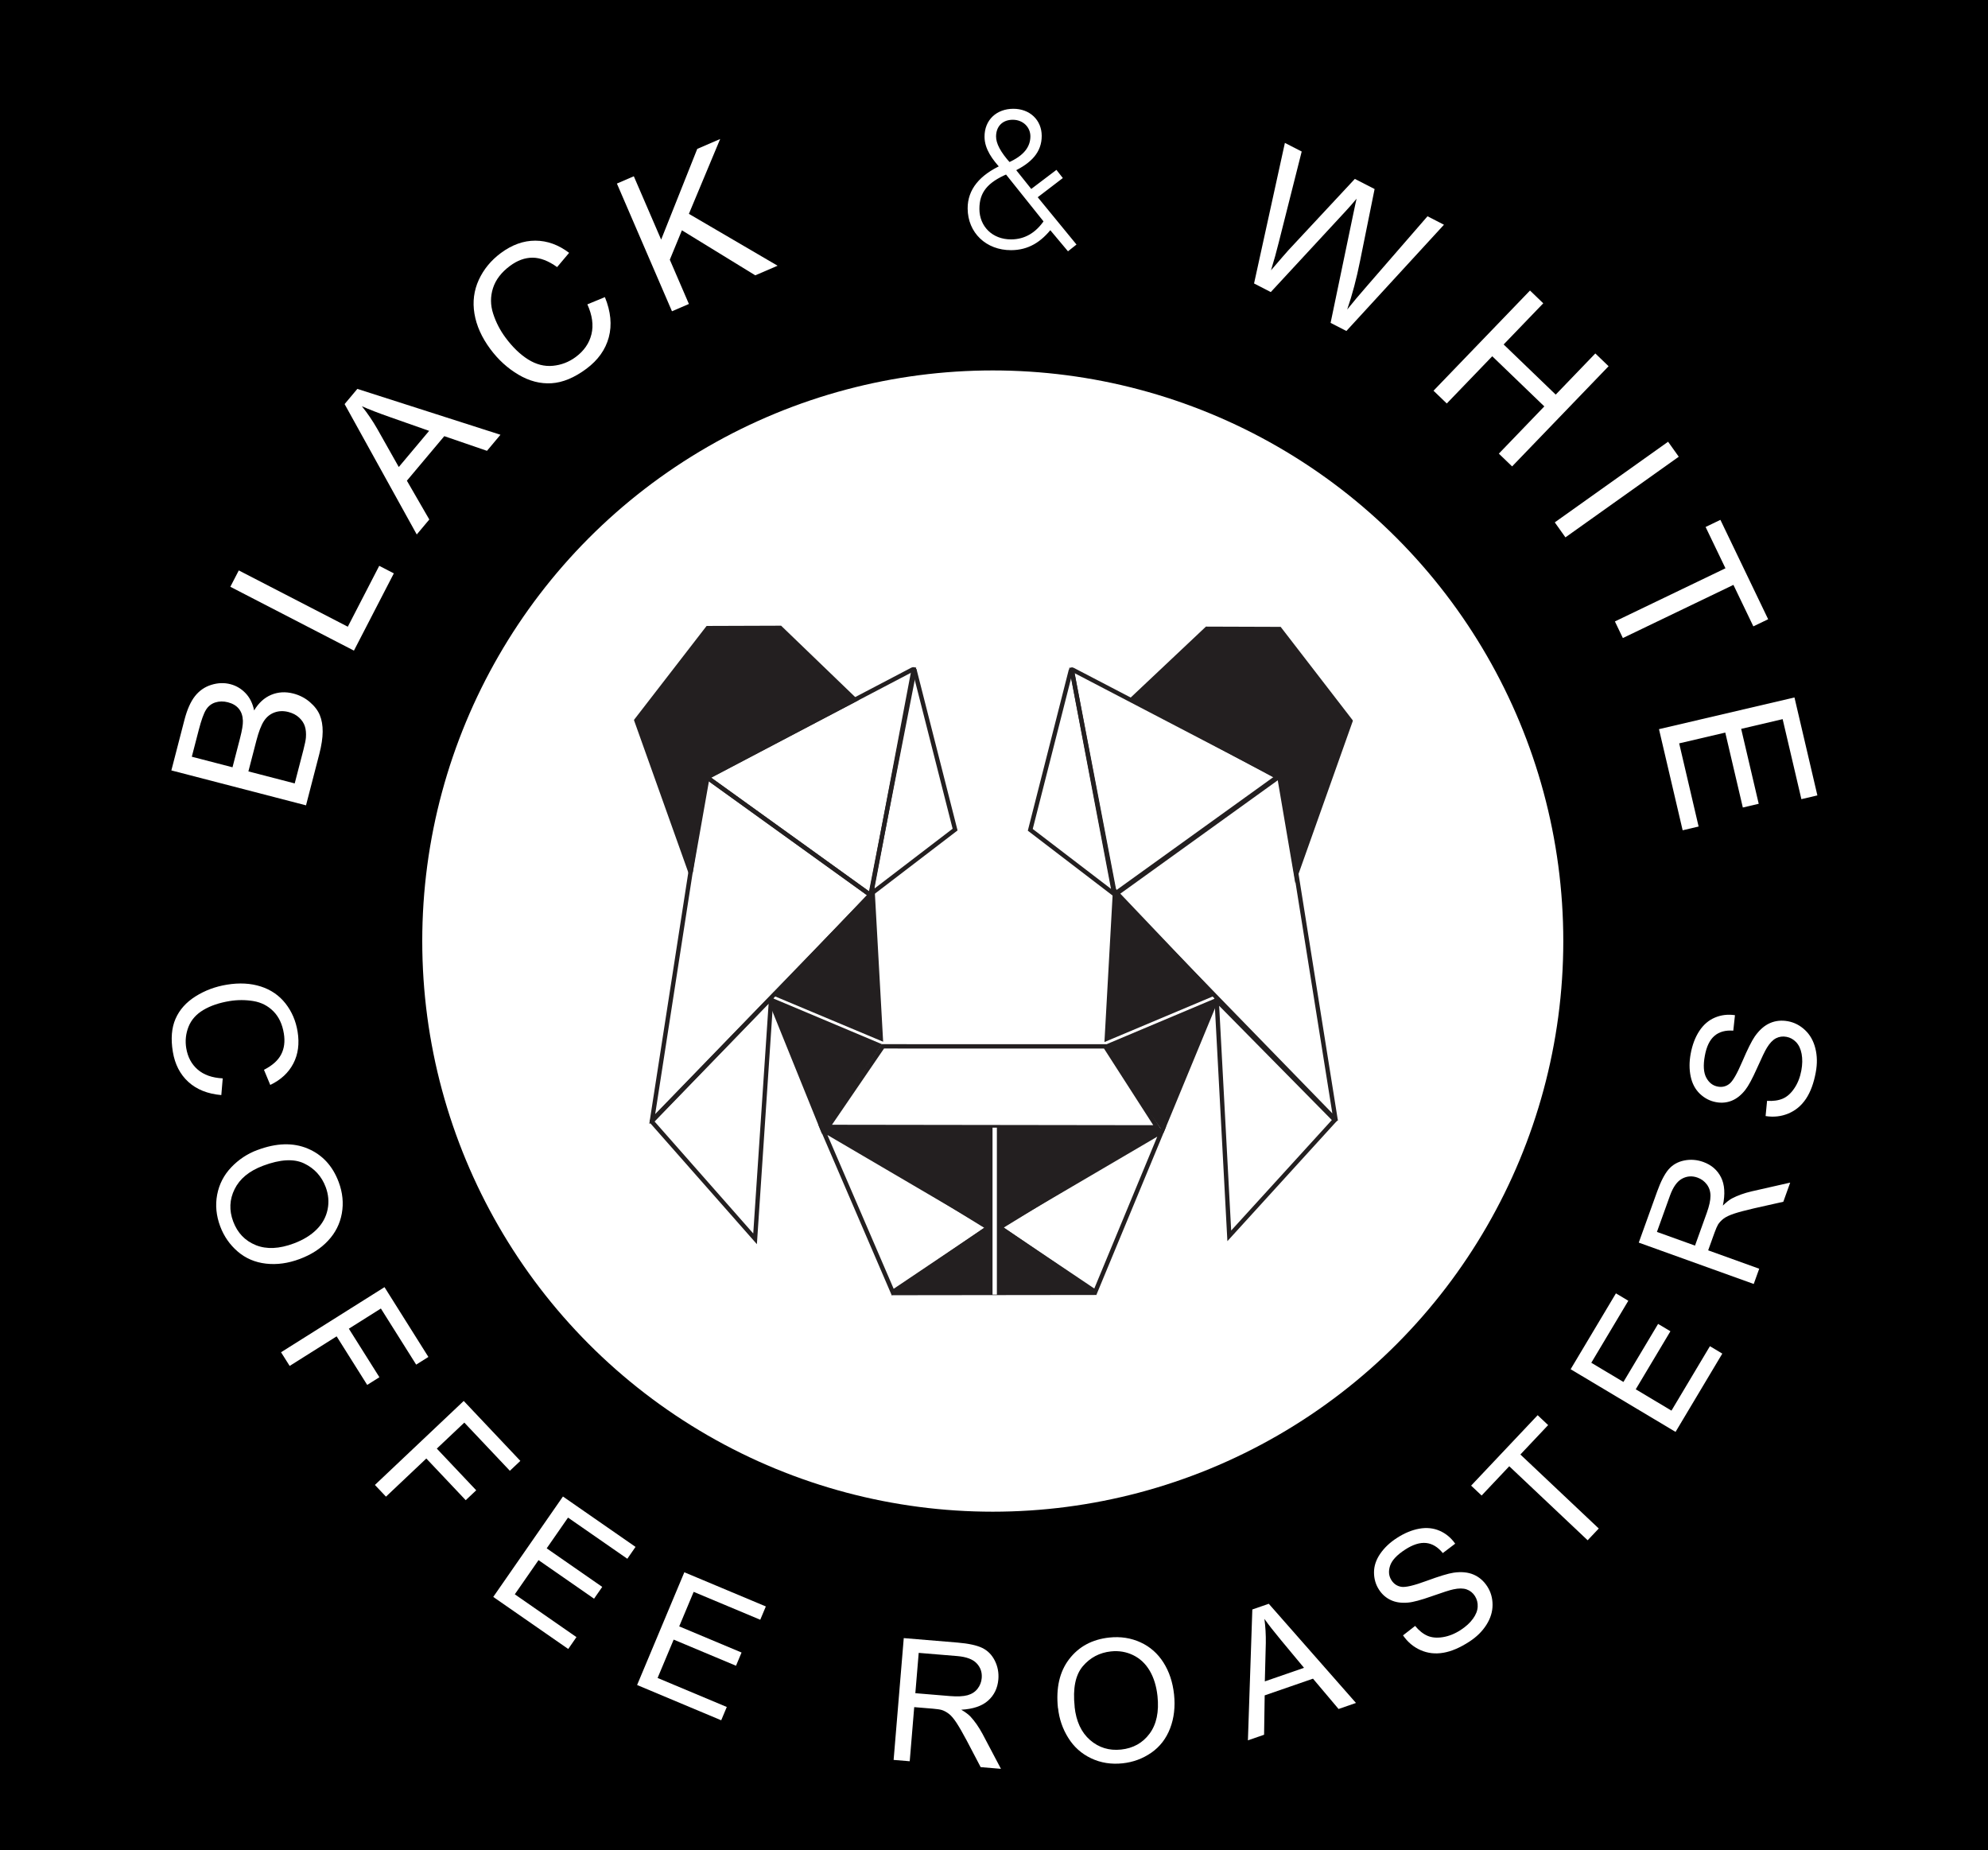 <svg viewBox="0 0 566.62 527.27" xmlns="http://www.w3.org/2000/svg" data-name="Layer 1" id="Layer_1">
  <rect x="0" y="0" width="566.62" height="527.27" fill="#808080" stroke="none"/>
  <defs>
    <style>
      .cls-1 {
        fill: #231f20;
      }

      .cls-1, .cls-2, .cls-3, .cls-4, .cls-5 {
        stroke-miterlimit: 10;
      }

      .cls-1, .cls-3 {
        stroke: #231f20;
      }

      .cls-1, .cls-3, .cls-5 {
        stroke-width: 1.24px;
      }

      .cls-2, .cls-4 {
        stroke-width: 1.5px;
      }

      .cls-2, .cls-6 {
        fill: #fff;
      }

      .cls-2, .cls-5 {
        stroke: #fff;
      }

      .cls-7 {
        isolation: isolate;
      }

      .cls-3, .cls-5 {
        fill: none;
      }

      .cls-4 {
        stroke: #000;
      }
    </style>
  </defs>
  <g data-name="Layer 4" id="Layer_4">
    <rect height="525.77" width="565.12" y=".75" x=".75" class="cls-4"></rect>
  </g>
  <g data-name="Layer 2" id="Layer_2">
    <circle r="162.61" cy="268.17" cx="282.96" class="cls-6"></circle>
  </g>
  <g data-name="Layer 1" id="Layer_1-2">
    <polygon points="251.64 298.17 315 298.18 329.84 321.26 235.96 321.13 251.64 298.17" class="cls-3"></polygon>
    <polygon points="312.18 368.12 331.12 322.44 284.7 349.66 312.18 368.12" class="cls-3"></polygon>
    <polygon points="254.44 368.19 234.52 321.94 281.92 349.73 254.44 368.19" class="cls-3"></polygon>
    <path d="M364.16,221.61l-46.14,33.22c-.11.08-.27.02-.3-.12l-12.21-63.64c-.03-.16.13-.28.27-.2l58.35,30.43c.13.07.14.24.02.32h0Z" class="cls-3"></path>
    <path d="M305.26,190.85l-11.61,45.62,23.92,18.3-12.11-63.92c.26-.03-.2-.02-.2,0h0Z" class="cls-3"></path>
    <path d="M260.61,190.78l11.61,45.62-23.92,18.3,12.11-63.92c-.26-.03.2-.02.2,0Z" class="cls-3"></path>
    <polyline points="365.02 221.07 380.56 318.44 379.82 318.24 317.92 254.61 364.56 221.04" class="cls-3"></polyline>
    <polygon points="350.37 352.17 346.78 285.02 380.47 319.17 380.11 319.53 350.37 352.17 350.37 352.17" class="cls-3"></polygon>
    <polyline points="385.02 205.17 369.39 249.19 364.71 221.76 322.7 199.22 343.96 179.18 343.96 179.18 364.71 179.25 364.71 179.25 385.09 205.67" class="cls-1"></polyline>
    <path d="M201.48,221.49l46.63,33.57,12.5-63.92c.05-.28-.24-.5-.5-.37l-58.64,30.72h.01Z" class="cls-3"></path>
    <path d="M201.02,221.52l-15.17,97.66.21-.1,62.05-64.02-46.63-33.57" class="cls-3"></path>
    <polygon points="215.21 353.02 219.8 284.39 185.84 319.45 185.84 319.7 215.21 353.02" class="cls-3"></polygon>
    <path d="M181.28,205l15.52,43.5s.06.03.06,0l4.77-27,42.01-22.1-21.26-20.48h0l-20.68.07h0l-20.51,26.53" class="cls-1"></path>
    <polyline points="346.02 283.13 315.46 295.99 317.8 253.97 345.94 283.56" class="cls-1"></polyline>
    <polyline points="346.56 285.07 331.5 321.52 315.36 298.25 346.78 285.02" class="cls-1"></polyline>
    <polyline points="219.63 285.24 234.41 321.78 250.45 297.84 219.9 284.98" class="cls-1"></polyline>
    <polyline points="221 283.3 251.04 295.9 248.72 254.25 221 283.3" class="cls-1"></polyline>
    <polyline points="281.92 350.01 235.96 321.7 283.14 321.7 329.84 322.2 284.83 349.86 284.97 349.78 312.18 368.4 312.42 368.4 254.14 368.47 254.44 368.47 281.64 349.85" class="cls-1"></polyline>
    <line y2="368.91" x2="283.51" y1="321.34" x1="283.51" class="cls-5"></line>
  </g>
  <g data-name="Layer 3" id="Layer_3">
    <g class="cls-7">
      <g class="cls-7">
        <path d="M87.21,229.49l-38.37-9.95,3.73-14.4c.76-2.93,1.76-5.18,2.99-6.75,1.24-1.57,2.79-2.65,4.66-3.23,1.88-.59,3.69-.65,5.46-.19,1.64.43,3.07,1.27,4.29,2.54s2.04,2.91,2.46,4.94c1.28-2.14,2.91-3.63,4.87-4.45,1.96-.82,4.06-.94,6.3-.37,1.8.47,3.37,1.28,4.72,2.44,1.35,1.16,2.3,2.41,2.84,3.74.55,1.33.82,2.9.81,4.69s-.33,3.91-.96,6.36l-3.79,14.63ZM66.27,218.65l2.15-8.3c.58-2.25.85-3.9.81-4.96-.05-1.39-.43-2.53-1.15-3.41-.72-.89-1.75-1.5-3.1-1.85-1.27-.33-2.47-.32-3.6.04-1.13.36-2.02,1.06-2.67,2.1-.65,1.04-1.33,2.94-2.05,5.7l-1.99,7.67,11.6,3.01ZM84,223.24l2.48-9.55c.42-1.64.66-2.81.71-3.5.09-1.22,0-2.29-.29-3.2-.28-.91-.83-1.74-1.63-2.49-.8-.75-1.81-1.28-3.03-1.6-1.43-.37-2.77-.33-4.02.13-1.25.46-2.25,1.28-3.02,2.47-.76,1.19-1.46,3.01-2.1,5.45l-2.3,8.87,13.19,3.42Z" class="cls-6"></path>
      </g>
    </g>
    <g class="cls-7">
      <g class="cls-7">
        <path d="M100.87,185.4l-35.22-18.19,2.41-4.66,31.07,16.04,8.96-17.35,4.16,2.15-11.37,22.01Z" class="cls-6"></path>
      </g>
    </g>
    <g class="cls-7">
      <g class="cls-7">
        <path d="M118.78,152.3l-20.56-37.15,3.63-4.33,40.79,13.07-3.84,4.58-12.17-4.18-10.66,12.69,6.39,11.06-3.58,4.27ZM113.67,133.07l8.64-10.29-11.07-3.89c-3.37-1.18-6.07-2.22-8.1-3.13,1.62,2.02,3.1,4.19,4.42,6.51l6.1,10.81Z" class="cls-6"></path>
      </g>
    </g>
    <g class="cls-7">
      <g class="cls-7">
        <path d="M167.41,86.73l5-2.06c1.68,4.12,2.05,7.93,1.11,11.45-.95,3.52-3.08,6.51-6.39,8.97-3.43,2.55-6.74,3.92-9.93,4.12-3.19.2-6.32-.61-9.41-2.43-3.09-1.82-5.76-4.25-8.02-7.29-2.46-3.31-3.97-6.68-4.54-10.09-.57-3.41-.15-6.62,1.23-9.64,1.39-3.02,3.49-5.57,6.29-7.65,3.18-2.36,6.46-3.54,9.84-3.53,3.38.01,6.58,1.17,9.62,3.47l-3.42,4.06c-2.46-1.77-4.78-2.66-6.97-2.68-2.19-.01-4.35.77-6.47,2.35-2.45,1.82-4.06,3.92-4.83,6.31-.77,2.39-.76,4.82.04,7.29.8,2.47,1.98,4.76,3.54,6.85,2.01,2.71,4.16,4.78,6.44,6.21,2.29,1.43,4.63,2.03,7.04,1.8s4.58-1.07,6.52-2.51c2.36-1.75,3.85-3.91,4.48-6.49.63-2.57.23-5.42-1.17-8.52Z" class="cls-6"></path>
      </g>
    </g>
    <g class="cls-7">
      <g class="cls-7">
        <path d="M191.53,88.71l-15.7-36.4,4.82-2.08,7.79,18.05,10.29-25.85,6.53-2.82-8.91,21.33,25.28,14.78-6.36,2.74-20.91-12.83-3.45,8.38,5.44,12.61-4.82,2.08Z" class="cls-6"></path>
      </g>
    </g>
    <g class="cls-7">
      <g class="cls-7">
        <path d="M357.43,80.78l8.79-40.06,4.79,2.46-6.53,25.87c-.67,2.72-1.41,5.38-2.22,7.98,2.84-3.3,4.48-5.21,4.94-5.7l18.96-20.35,5.63,2.89-4.13,20.44c-1.01,5.08-2.24,9.71-3.68,13.89,1.6-2,3.5-4.25,5.7-6.77l17.19-19.8,4.69,2.41-27.81,30.28-4.5-2.31,6.39-30.68c.53-2.57.87-4.13,1.02-4.71-1.2,1.43-2.26,2.63-3.16,3.6l-21.3,23.01-4.76-2.45Z" class="cls-6"></path>
      </g>
    </g>
    <g class="cls-7">
      <g class="cls-7">
        <path d="M408.58,111.34l27.5-28.55,3.78,3.64-11.29,11.73,14.84,14.29,11.29-11.73,3.78,3.64-27.5,28.55-3.78-3.64,12.96-13.46-14.84-14.29-12.96,13.46-3.78-3.64Z" class="cls-6"></path>
      </g>
    </g>
    <g class="cls-7">
      <g class="cls-7">
        <path d="M443.14,148.86l32.3-22.98,3.04,4.27-32.3,22.98-3.04-4.28Z" class="cls-6"></path>
      </g>
    </g>
    <g class="cls-7">
      <g class="cls-7">
        <path d="M460.28,177.09l31.51-15.15-5.66-11.77,4.22-2.03,13.61,28.32-4.22,2.03-5.68-11.82-31.51,15.15-2.27-4.73Z" class="cls-6"></path>
      </g>
    </g>
    <g class="cls-7">
      <g class="cls-7">
        <path d="M472.86,207.78l38.6-9.03,6.53,27.91-4.56,1.07-5.34-22.8-11.82,2.77,5,21.35-4.53,1.06-5-21.35-13.14,3.07,5.54,23.7-4.55,1.07-6.74-28.8Z" class="cls-6"></path>
      </g>
    </g>
    <g class="cls-7">
      <g class="cls-7">
        <path d="M63.48,307.32l-.4,4.74c-3.89-.34-7.02-1.59-9.39-3.75-2.37-2.16-3.84-5.03-4.43-8.6-.61-3.7-.35-6.84.78-9.41,1.13-2.57,3.02-4.69,5.69-6.37s5.63-2.79,8.92-3.33c3.58-.59,6.81-.41,9.7.52,2.89.93,5.23,2.55,7.03,4.84,1.8,2.3,2.94,4.96,3.44,8,.56,3.44.16,6.47-1.21,9.1-1.37,2.63-3.56,4.67-6.58,6.11l-1.79-4.31c2.37-1.21,4-2.66,4.89-4.37.89-1.7,1.15-3.7.77-6-.43-2.64-1.43-4.75-2.98-6.31-1.56-1.57-3.46-2.54-5.71-2.91-2.25-.37-4.51-.37-6.78,0-2.92.48-5.41,1.32-7.45,2.53s-3.45,2.8-4.24,4.77c-.78,1.97-1,4.01-.66,6.1.42,2.55,1.5,4.58,3.26,6.11,1.76,1.53,4.13,2.36,7.13,2.52Z" class="cls-6"></path>
      </g>
    </g>
    <g class="cls-7">
      <g class="cls-7">
        <path d="M73.36,327.72c5.41-2.03,10.19-2.17,14.35-.42,4.15,1.75,7.1,4.93,8.82,9.53,1.13,3.01,1.43,5.99.9,8.95-.53,2.96-1.84,5.55-3.94,7.79-2.1,2.24-4.78,3.97-8.04,5.19-3.31,1.24-6.52,1.69-9.63,1.33-3.11-.35-5.8-1.5-8.06-3.44-2.26-1.94-3.92-4.33-4.99-7.16-1.15-3.07-1.44-6.09-.87-9.07.57-2.97,1.91-5.57,4.01-7.78s4.58-3.85,7.44-4.93ZM74.96,332.2c-3.93,1.48-6.63,3.7-8.09,6.66-1.47,2.96-1.6,6.04-.4,9.23,1.22,3.25,3.37,5.49,6.44,6.73,3.07,1.24,6.71,1.07,10.9-.51,2.65-1,4.8-2.32,6.44-3.96,1.64-1.64,2.68-3.53,3.12-5.67.44-2.14.26-4.28-.55-6.43-1.15-3.05-3.19-5.29-6.11-6.7-2.93-1.41-6.84-1.2-11.75.65Z" class="cls-6"></path>
      </g>
    </g>
    <g class="cls-7">
      <g class="cls-7">
        <path d="M80.11,385.34l29.48-18.55,12.51,19.89-3.48,2.19-10.06-15.99-9.13,5.75,8.71,13.83-3.48,2.19-8.71-13.84-13.39,8.43-2.46-3.9Z" class="cls-6"></path>
      </g>
    </g>
    <g class="cls-7">
      <g class="cls-7">
        <path d="M106.86,423.15l25.31-23.93,16.14,17.08-2.99,2.82-12.98-13.73-7.84,7.41,11.23,11.88-2.99,2.82-11.23-11.88-11.5,10.87-3.17-3.35Z" class="cls-6"></path>
      </g>
    </g>
    <g class="cls-7">
      <g class="cls-7">
        <path d="M140.59,455.06l19.86-28.61,20.69,14.36-2.34,3.38-16.9-11.73-6.08,8.76,15.83,10.99-2.33,3.36-15.83-10.99-6.76,9.74,17.57,12.2-2.34,3.38-21.35-14.82Z" class="cls-6"></path>
      </g>
    </g>
    <g class="cls-7">
      <g class="cls-7">
        <path d="M181.59,480.16l13.46-32.12,23.23,9.74-1.59,3.79-18.98-7.95-4.12,9.84,17.77,7.45-1.58,3.77-17.77-7.45-4.58,10.93,19.72,8.27-1.59,3.79-23.97-10.05Z" class="cls-6"></path>
      </g>
    </g>
    <g class="cls-7">
      <g class="cls-7">
        <path d="M254.7,501.51l2.89-34.71,15.39,1.28c3.09.26,5.42.77,6.98,1.52,1.56.76,2.75,1.97,3.58,3.62.83,1.66,1.17,3.44,1.01,5.35-.21,2.46-1.17,4.47-2.91,6.03-1.74,1.56-4.29,2.42-7.66,2.61,1.17.69,2.04,1.34,2.63,1.96,1.24,1.34,2.38,2.99,3.43,4.93l5.25,9.95-5.78-.48-3.99-7.61c-1.17-2.19-2.14-3.88-2.92-5.06-.78-1.18-1.49-2.01-2.14-2.51-.65-.5-1.32-.87-2.02-1.1-.51-.15-1.36-.28-2.54-.38l-5.33-.44-1.28,15.42-4.59-.38ZM260.91,482.5l9.87.82c2.1.17,3.76.09,4.98-.24,1.22-.34,2.18-.96,2.87-1.86.7-.9,1.09-1.92,1.18-3.04.14-1.64-.35-3.04-1.45-4.2-1.1-1.16-2.94-1.84-5.52-2.06l-10.99-.91-.96,11.48Z" class="cls-6"></path>
      </g>
    </g>
    <g class="cls-7">
      <g class="cls-7">
        <path d="M301.54,486.78c-.61-5.75.45-10.41,3.2-13.99s6.55-5.63,11.44-6.15c3.2-.34,6.16.12,8.89,1.37,2.73,1.25,4.91,3.18,6.55,5.77,1.64,2.59,2.64,5.62,3.01,9.08.37,3.51,0,6.73-1.12,9.65s-2.91,5.24-5.35,6.94c-2.45,1.7-5.18,2.71-8.18,3.03-3.26.35-6.26-.13-8.99-1.43-2.74-1.3-4.91-3.24-6.52-5.83-1.61-2.58-2.58-5.4-2.9-8.44ZM306.28,486.35c.44,4.17,1.92,7.34,4.42,9.51,2.5,2.16,5.44,3.06,8.83,2.7,3.45-.37,6.16-1.88,8.13-4.54,1.97-2.66,2.72-6.22,2.25-10.68-.3-2.82-1.04-5.23-2.21-7.23-1.18-2-2.74-3.48-4.7-4.44-1.96-.96-4.08-1.32-6.36-1.08-3.24.35-5.92,1.76-8.02,4.23-2.1,2.48-2.88,6.32-2.32,11.54Z" class="cls-6"></path>
      </g>
    </g>
    <g class="cls-7">
      <g class="cls-7">
        <path d="M355.68,495.93l1.26-37.29,4.69-1.62,24.85,28.26-4.96,1.72-7.29-8.64-13.77,4.76-.17,11.22-4.63,1.6ZM360.51,479.13l11.16-3.86-6.59-7.93c-2-2.41-3.57-4.41-4.7-6.02.31,2.26.44,4.56.4,6.9l-.28,10.91Z" class="cls-6"></path>
      </g>
    </g>
    <g class="cls-7">
      <g class="cls-7">
        <path d="M399.9,466.01l3.44-2.68c1.12,1.35,2.3,2.29,3.54,2.82s2.71.65,4.41.37c1.7-.28,3.39-.96,5.05-2.04,1.47-.96,2.63-2.02,3.48-3.19.85-1.17,1.3-2.32,1.35-3.44.06-1.12-.21-2.13-.79-3.04-.59-.92-1.38-1.55-2.36-1.89-.97-.34-2.22-.35-3.75-.02-.98.2-3.02.85-6.13,1.95-3.1,1.1-5.38,1.71-6.82,1.83-1.87.17-3.5-.06-4.88-.7-1.39-.64-2.52-1.63-3.39-2.97-.96-1.47-1.43-3.12-1.43-4.95s.6-3.59,1.77-5.3c1.18-1.71,2.75-3.2,4.72-4.47,2.17-1.41,4.3-2.29,6.41-2.67,2.11-.38,4.05-.17,5.82.6s3.24,2,4.42,3.67l-3.53,2.68c-1.4-1.72-2.98-2.68-4.74-2.87s-3.77.43-6.01,1.89c-2.34,1.52-3.77,3.05-4.28,4.6-.51,1.55-.38,2.93.41,4.14.68,1.05,1.62,1.67,2.82,1.86,1.18.19,3.58-.37,7.18-1.7,3.6-1.33,6.16-2.1,7.68-2.33,2.21-.32,4.11-.14,5.7.54s2.89,1.8,3.91,3.37c1.01,1.56,1.51,3.31,1.51,5.26,0,1.95-.58,3.85-1.76,5.7-1.17,1.85-2.8,3.45-4.89,4.8-2.64,1.71-5.11,2.77-7.4,3.15-2.29.39-4.44.14-6.46-.75-2.02-.89-3.69-2.29-5.01-4.21Z" class="cls-6"></path>
      </g>
    </g>
    <g class="cls-7">
      <g class="cls-7">
        <path d="M452.51,438.92l-22.34-21.09-7.88,8.34-2.99-2.82,18.96-20.07,2.99,2.82-7.91,8.38,22.34,21.09-3.17,3.35Z" class="cls-6"></path>
      </g>
    </g>
    <g class="cls-7">
      <g class="cls-7">
        <path d="M477.57,408.04l-29.91-17.86,12.91-21.62,3.53,2.11-10.55,17.67,9.16,5.47,9.88-16.54,3.51,2.09-9.88,16.54,10.18,6.08,10.96-18.36,3.53,2.11-13.33,22.32Z" class="cls-6"></path>
      </g>
    </g>
    <g class="cls-7">
      <g class="cls-7">
        <path d="M499.86,365.89l-32.78-11.79,5.23-14.53c1.05-2.92,2.15-5.04,3.28-6.35,1.14-1.31,2.61-2.15,4.43-2.52,1.82-.37,3.63-.23,5.43.41,2.33.84,4.02,2.29,5.07,4.37,1.05,2.08,1.23,4.77.53,8.07.96-.95,1.82-1.62,2.57-2.03,1.62-.85,3.5-1.53,5.65-2.03l10.97-2.49-1.96,5.46-8.38,1.88c-2.42.56-4.3,1.06-5.64,1.5-1.34.45-2.33.92-2.98,1.41-.65.5-1.18,1.05-1.58,1.66-.28.46-.62,1.24-1.03,2.36l-1.81,5.03,14.55,5.24-1.56,4.34ZM483.11,354.96l3.35-9.32c.71-1.98,1.07-3.61,1.06-4.87,0-1.27-.36-2.35-1.05-3.26-.69-.91-1.57-1.55-2.63-1.93-1.55-.56-3.03-.45-4.43.31s-2.54,2.36-3.42,4.79l-3.73,10.37,10.84,3.9Z" class="cls-6"></path>
      </g>
    </g>
    <g class="cls-7">
      <g class="cls-7">
        <path d="M503.23,318.04l.42-4.34c1.75.11,3.24-.1,4.48-.63s2.34-1.52,3.3-2.96c.97-1.43,1.63-3.12,1.99-5.07.32-1.73.34-3.3.08-4.72-.27-1.42-.79-2.53-1.57-3.35-.78-.81-1.69-1.32-2.75-1.51-1.08-.2-2.07-.06-2.99.41-.92.48-1.78,1.38-2.59,2.71-.53.85-1.46,2.78-2.8,5.79-1.34,3.01-2.46,5.08-3.36,6.22-1.16,1.48-2.45,2.5-3.86,3.07-1.42.57-2.91.71-4.49.41-1.73-.32-3.25-1.11-4.58-2.37-1.32-1.26-2.2-2.9-2.63-4.93-.43-2.03-.43-4.2,0-6.5.47-2.54,1.29-4.7,2.47-6.49,1.18-1.79,2.66-3.06,4.44-3.81,1.78-.75,3.69-.98,5.71-.68l-.48,4.41c-2.21-.17-3.99.32-5.34,1.46s-2.28,3.03-2.76,5.66c-.51,2.74-.37,4.83.4,6.27.77,1.44,1.87,2.29,3.29,2.55,1.23.23,2.33-.03,3.28-.77.96-.72,2.19-2.85,3.7-6.38,1.51-3.53,2.71-5.92,3.59-7.18,1.29-1.82,2.72-3.08,4.31-3.77,1.58-.69,3.3-.86,5.13-.52,1.82.34,3.44,1.18,4.86,2.52s2.4,3.07,2.93,5.19c.54,2.12.58,4.4.12,6.85-.57,3.1-1.5,5.61-2.79,7.54-1.29,1.93-2.95,3.32-4.99,4.18-2.04.86-4.2,1.1-6.5.74Z" class="cls-6"></path>
      </g>
    </g>
    <path d="M299.35,64.41c-3.08,4-6.54,6.11-11.16,6.13-6.72.02-11.61-4.63-11.64-11.14-.02-5.04,3.17-8.93,9.35-11.74-2.42-2.62-4.53-5.44-4.54-8.69-.02-4.41,3.12-7.2,7.43-7.22,4.3-.02,7.36,2.86,7.37,6.95.02,4.25-2.65,7.15-7.68,9.53l5.32,6.65s7.17-5.43,7.17-5.43l.9,1.15s-7.17,5.48-7.17,5.48l11.06,13.49-1.26,1-5.16-6.16h.01ZM287.53,47.08c4.77-2.06,6.91-4.85,6.9-8.26-.01-2.99-2.43-5.45-5.79-5.44s-5.5,2.28-5.49,5.53c0,2.2,1.33,4.82,4.38,8.17ZM298.35,63.05l-11.38-14.23c-6.03,2.54-8.59,5.65-8.57,10.74.02,5.35,4.02,9.43,9.79,9.41,4.09-.01,7.55-1.97,10.16-5.91h0Z" class="cls-2"></path>
  </g>
</svg>